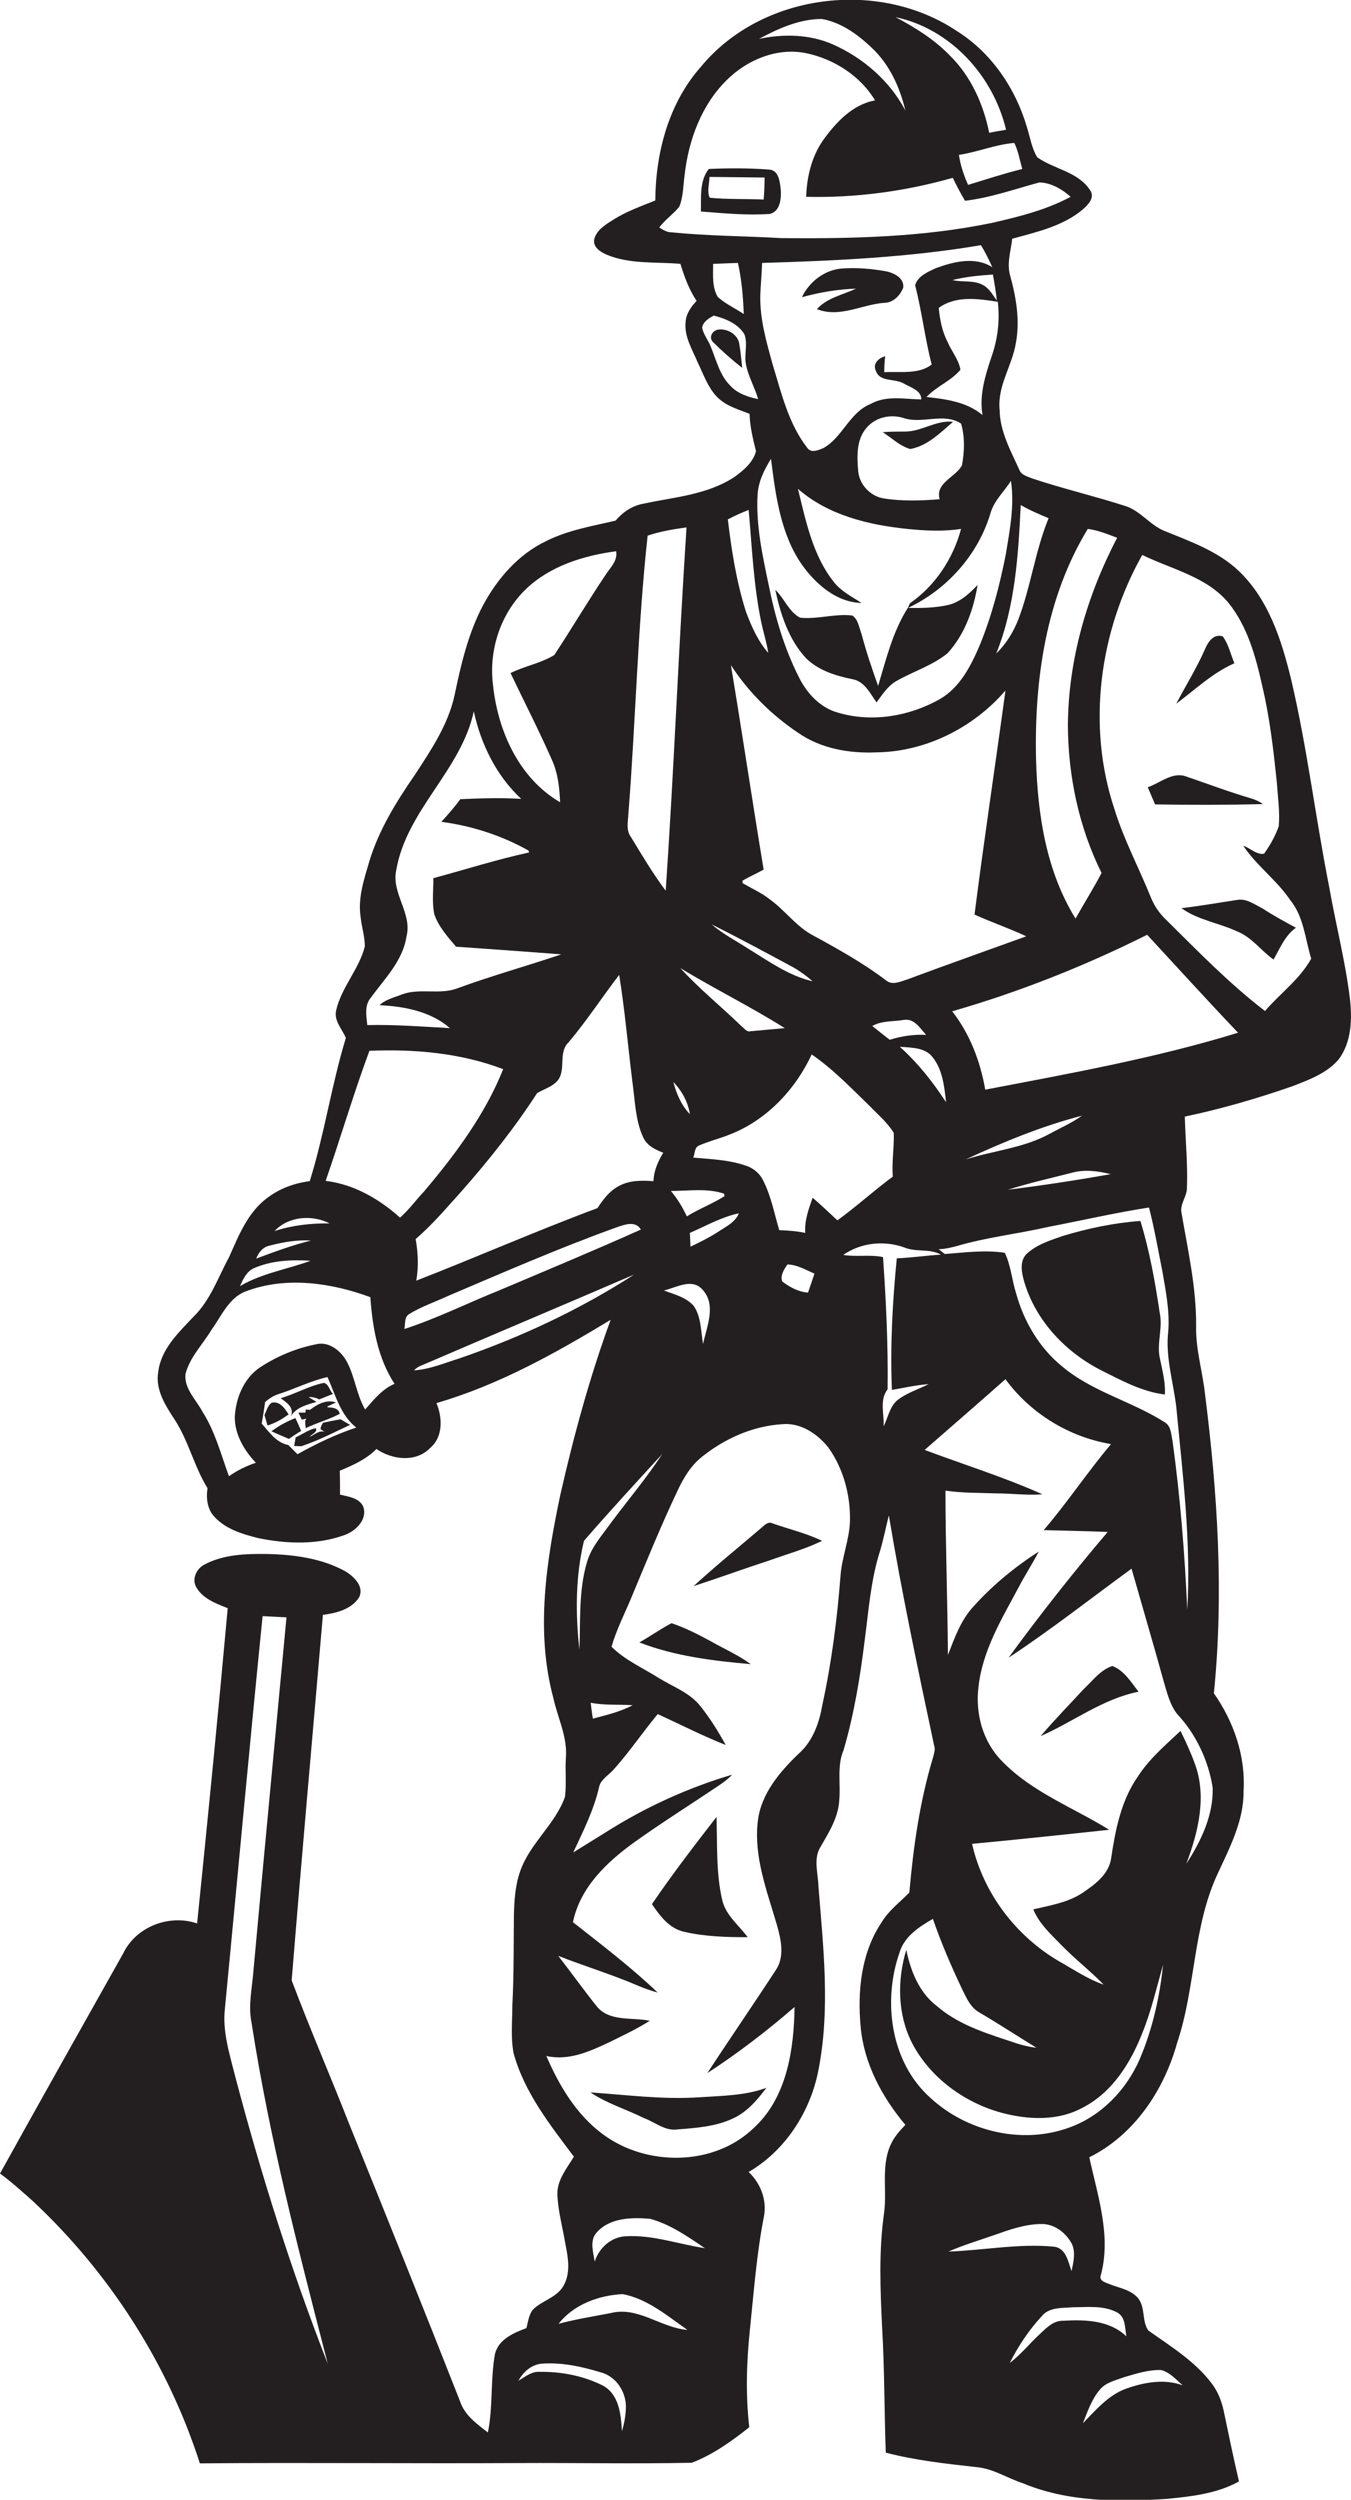 <?xml version="1.0" encoding="utf-8"?>
<!-- Generator: Adobe Illustrator 19.2.0, SVG Export Plug-In . SVG Version: 6.00 Build 0)  -->
<svg version="1.1" id="Layer_1" xmlns="http://www.w3.org/2000/svg" xmlns:xlink="http://www.w3.org/1999/xlink" x="0px" y="0px"
	 viewBox="0 0 441.4 816.7" enable-background="new 0 0 441.4 816.7" xml:space="preserve">
<g>
	<path fill="#231F20" d="M441,325.9c-1.5-12.1-4.6-24-6.7-36c-4.5-22.7-7.2-45.6-12.5-68.1c-3.1-12.7-7.3-25.9-17-35.2
		c-6.7-6.4-15.6-9.6-24-13c-5.1-1.9-8.2-6.9-13.5-8.4c-10-3.2-20.2-5.6-30.1-8.9c-1.6-0.7-3.6-1.1-4.2-2.9
		c-2.8-6.2-6.3-12.4-6.4-19.5c-0.8-7.8,4.1-14.4,5.3-21.8c1.4-7.4,0.1-15-1.9-22.2c-1.1-4,0.3-8,0.7-11.9c8-2.2,16.6-4.1,23.1-9.6
		c1.7-1.5,4-3.8,2.4-6.2c-3.9-6.1-11.8-6.9-17.3-10.8c-1.8-2.9-2.3-6.4-3.3-9.6c-3.7-12.8-11.7-24.7-23.2-31.8
		c-25.6-17-63.6-12.1-83.3,11.7c-10.6,11.9-14.9,28.1-15,43.8c-4.7,1.9-9.6,3.6-13.9,6.4c-2.4,1.5-5.2,3.2-6,6.1
		c-0.7,2.6,1.9,4.3,4,5.2c7.6,3.2,16.1,2.3,24.1,3c1.3,4.2,2.8,8.4,5.3,12.1c-1.8,1.9-3.4,4.1-3.6,6.9c-0.5,4.8,2.2,9,4,13.3
		c1.8,3.7,3.2,7.9,6.1,11c2.9,3.1,7,4.2,10.8,5.7c0.1,4.1,1.1,8.2,2.1,12.2c-0.9,3.6-4.1,6.3-7,8.4c-8.9,5.9-19.8,6.6-30,8.8
		c-3.6,0.7-6.6,2.8-8.9,5.5c-7.7,1.8-15.6,3.1-22.7,6.7c-9,4.3-15.8,12.1-20.5,20.8c-4.9,9.2-7.3,19.5-9.4,29.6
		c-2.1,9.6-7.7,17.9-13,26c-6,8.7-11.7,17.9-14.8,28.1c-1.7,5.8-3.8,11.9-2.9,18.1c0.3,3.3,1.4,6.5,1.4,9.8
		c-1.9,7.5-7.7,13.4-9.4,21c-0.7,3.4,2,6,3.2,8.9c-4.7,15.4-7,31.4-11.8,46.8c-5,0.6-9.8,2.4-13.8,5.4c-6.4,4.7-9.4,12.3-12.5,19.3
		c-3.6,6.6-6.1,14.1-11.6,19.5c-4.9,5.2-10.7,10.6-11.6,18.1c-1,5.8,2.3,10.9,5.3,15.5c4.6,7,6.4,15.4,10.8,22.5
		c-0.5,3.3-0.1,6.9,2.3,9.4c3.7,4,9.1,5.6,14.2,6.9c9.3,1.9,19.2,2.3,28.3-1c3.6-1.3,7.5-5,6.1-9.2c-1.3-3-4.9-3.3-7.6-4
		c0-2.6,0-5.2-0.1-7.8c4.3-1.8,8.6-3.7,12-7.1c5.1,3.5,12.8,4.5,17.5-0.3c4.3-3.6,4.1-9.9,2.1-14.7c20.3-5.9,38.9-16.3,56.9-27.2
		c-6.8,18.6-12,37.7-16.4,57c-4.6,21.8-8.2,44.7-2.3,66.6c1.4,6.4,4.6,12.6,4.1,19.3c-0.3,4.3,0.2,8.6-0.3,12.9
		c-3.2,9.1-11.6,15.3-14.7,24.5c-1.6,4.6-1.9,9.6-2,14.4c-0.1,9.7,0,19.4-0.5,29.1c0,5.3-0.6,10.6,0.4,15.8
		c3.5,12.8,11.9,23.4,19.7,33.8c-2.3,3.8-5.5,7.6-5.4,12.3c0.2,5.4,1.7,10.7,2.6,16.1c0.9,4.5,1.8,9.4-0.5,13.6
		c-2,3.8-6.5,4.8-9.6,7.5c-1.8,1.6-2,4.2-2.6,6.5c-4.2,1.6-9.1,3.6-10.3,8.5c-1.5,8.5-0.6,17.2-2.3,25.6c-3.6-2.8-7.6-5.6-9.1-10.2
		c-11.9-30.3-24.1-60.6-36.3-90.8c-6.1-15.6-12.8-31-18.7-46.7c3.2-39.8,6.8-79.6,10.2-119.4c4.4-0.6,9.3-1.8,11.8-5.7
		c1.8-3.5-1.6-6.8-4.4-8.5c-7.7-4.3-16.8-5.5-25.5-5.7c-7-0.1-14.4,0.1-20.7,3.5c-2.5,1.3-4.1,4.7-2.6,7.3c2.1,3.8,6.5,5.4,10.3,6.9
		c-3.1,34.3-6.5,68.7-10,103c-9-3.1-19.9,1-24.1,9.7c-13.5,24-27,48-40.3,72c3.7,2.7,7.1,5.8,10.5,8.8
		c25.1,23.4,44.3,53.2,54.8,85.9c34.7-0.3,69.4,0.1,104.1-0.1c18.9-0.1,37.8,0.3,56.6-0.1c6.9-2.6,13.1-7.1,18.8-11.6
		c-1.2-10.6-0.9-21.2,0.2-31.8c1.3-12.4,2.2-24.9,4.6-37.1c1-5.4-1.1-10.8-5-14.5c12-7,20.2-19.7,22.8-33.3c3.9-19.8,1.6-40.1,0-60
		c-0.1-4.3-1.8-9.2,0.8-13.1c2.7-4.7,5.7-9.5,6-15c0.5-5.5-0.8-11.2,1.4-16.4c3.5-11.9,5.5-24.3,7-36.6c1.2-9.1,1.9-18.3,4.5-27.1
		c1.4-4.3,2.2-8.7,3.3-13c4.2,25.2,9.5,50.2,14.8,75.2c0.5,1.3-0.1,2.7-0.4,4c-4.3,14.3-6.4,29.1-7.7,44c-3.1,3.2-6.8,5.9-9.1,9.8
		c-6.7,10-7.9,22.6-6.8,34.2c1.1,11.9,7,22.9,14.6,31.9c-1.9,2-3.8,4.1-4.9,6.7c-3.1,7.1-1,15-2.1,22.4c-1.7,12.3-1.2,24.6-0.6,37
		c0.8,13.7,0.7,27.4,1.2,41c9.6,2.5,19.5,3.6,29.4,4.7c5.5,0.4,10.2,3.6,15.4,5.3c14.9,6.2,31.3,6.1,47.1,5.1
		c8-0.8,16.3-1.7,23.5-5.7c-1.8-7.7-3.4-15.4-5-23.1c-0.7-3.2-1.9-6.3-3.9-8.9c-5.5-7.3-13.4-12.1-20.7-17.3
		c-2.2-3-0.9-7.6-3.4-10.6c-2.4-2.8-6.2-3.3-9.4-4.6c-1.3-0.5-3.5-1.1-2.7-3c3.4-12.9-1.1-25.9-3.8-38.4
		c14.7-7.3,24.4-21.9,28.7-37.4c6.1-18.2,5.1-38.1,13.4-55.6c3.9-8.4,8.4-17.1,8.3-26.6c0.7-11.5-3.2-22.7-9.7-32
		c3.3-32.6,1.2-65.4-2.9-97.8c-0.8-7.4-3.1-14.7-2.9-22.2c0.1-12.5-2.7-24.8-4.8-37.1c-0.5-2.8,1.8-5.2,1.8-8
		c0.3-7.8-0.5-15.5-0.7-23.3c11.9-2.5,23.6-5.9,35.1-9.9c5.4-2.1,11.2-4.2,15.1-8.7C441.7,340.4,441.8,332.7,441,325.9z M76.8,678.2
		c-1.8-7.2-4.2-14.6-3.3-22.1c4.1-42.7,8-85.4,12.3-128.1c2.6,0.1,5.2,0.3,7.8,0.4c-3.6,38.5-7.3,77-10.8,115.5
		c-0.4,5.6-1.8,11.3-0.6,17c5.8,37.6,15.4,74.6,24.9,111.4C95.1,741.6,85.2,710.1,76.8,678.2z M365,175.7c-9.9,18.9-16,40-16.1,61.4
		c0.1,16.5,3.6,33.2,11,48.1c-2.6,5-5.7,9.9-8.5,14.9c-9.6-15.5-12.4-34-12.9-52c-0.6-25.9,3.2-52.8,16.9-75.3
		C358.7,173.2,361.8,174.5,365,175.7z M333.5,165c2.9,1.7,6,3,9.1,4.3c-4.4,10.7-5.8,22.4-9.9,33.1c-1.6,4.1-4,8-7.2,11.1
		C331.7,198.1,332.7,181.3,333.5,165z M291.7,384.4c-6.2,4.6-11.9,9.8-18.1,14.3c-2.7-2.5-5.3-5-8.1-7.4c-1.3,3.7-2.7,7.5-2.4,11.5
		c-2.8-0.6-5.7-0.8-8.5-0.9c-1.6-5.3-2.6-10.9-5.1-15.9c-1.1-2.5-3.3-4.4-5.9-5.2c-5.5-1.9-11.4-2.1-17.1-2.6c0.6-1.3,0.3-3.4,2-4
		c3.2-1.4,6.6-2.2,9.8-3.5c12-4.6,21.5-14.6,26.9-26.2c7,4.8,12.9,11,18.9,16.8c2.7,2.8,5.8,5.4,7.9,8.8
		C292.2,374.8,291.3,379.6,291.7,384.4z M266.1,416.1c-0.7,2.1-1.4,4.2-2.1,6.2c-3.1-0.2-6-1.8-8.4-3.6c-0.8-1.9,0.6-4.1,1.7-5.6
		C260.5,413.2,263.3,414.9,266.1,416.1z M225.4,364c-2.8-2.9-4.4-6.7-5.4-10.5C222.8,356.4,224.8,360.1,225.4,364z M222.3,316.3
		c11.2,6.8,23,12.6,34.1,19.6c-3.7,0.3-7.4,0.7-11.1,1c-1.3,0.4-2.1-0.9-3-1.6C235.7,328.9,228.5,323.1,222.3,316.3z M236.6,390
		l0.1,0.8c-3.9,2.5-8.3,4.1-12.3,6.6c-1.4-3-3.1-5.8-5.2-8.3C225,389.1,231.1,388.1,236.6,390z M229.4,421.2
		c4.8,5,1.5,12.2,0.3,17.9c-0.7-4.2-0.6-8.8-3-12.4c-2.5-2.9-6.4-3.8-9.8-5.1C221,420.7,225.9,417.5,229.4,421.2z M225.6,407.3
		c-0.1-1.5-0.1-3-0.2-4.5c5.3-2.3,10.3-5.2,16-6.4c-1.2,3-4.2,4.3-6.7,6C231.8,404.3,228.7,405.8,225.6,407.3z M290.7,339.7
		c-2-1.5-3.8-3-5.7-4.5c3.1-1.8,7-1.4,10.4-2c3.4-0.5,5.2,2.8,7.2,4.9C298.5,337.9,294.5,338.5,290.7,339.7z M304,344.6
		c3.9,4.1,4.5,10.1,5.1,15.5c-4.3-6.6-9.2-12.8-15.1-18.1C297.3,342.3,301.3,342.1,304,344.6z M296.4,320c-2.2,0.7-4.9,2-6.9,0.3
		c-7.4-5.6-15.6-10.2-23.7-14.6c-5.6-2.9-9.2-8.2-14.2-11.8c-2.7-2.2-6-3.6-9-5.4c0-0.2,0-0.6,0-0.8c2.3-1.3,4.6-2.3,6.9-3.6
		c-3.7-22.3-7-44.6-10.7-66.8c5.7,8.8,13.4,16.4,22.1,22.2c7.4,5.1,16.6,6.7,25.5,6.3c16.1-0.2,31.7-8.1,42.1-20.2
		c-3.3,24.4-7,48.7-10.1,73.2c5.5,2.5,11.4,4.5,16.9,7.1C322.3,310.6,309.3,315.2,296.4,320z M330.3,157.1
		c1.2,8.1-0.4,16.2-1.7,24.1c-2,10.1-4.6,20.1-8.5,29.6c-2.9,6.8-6.5,13.9-13.2,17.7c-10,5.6-22.2,7.6-33.2,4.3
		c-5.7-1.6-10-6.2-12.6-11.4c-4.9-9.6-7.9-20-10-30.5c-2-9.5-4.1-19.2-3.6-29c0.2-4.4,2.1-8.3,4.4-12c1.5,11.9,3.1,24.5,10.1,34.6
		c4.6,6.4,11.3,12.3,19.5,12.5c-3.2-2.1-6.7-3.8-9.1-6.9c-6.9-8.7-9.1-19.9-11.7-30.4c9.8,8.6,23,11.8,35.7,13.1
		c5.8,0.6,11.8,0.9,17.6,0c-2.6,9.7-8.4,18.5-16.7,24.3c-0.2,0.4-0.5,1.1-0.7,1.5c-4.9,7.7-7.1,16.8-9.7,25.5
		c-2-5.6-3.9-11.2-5.4-16.9c-0.8-2.1-1.1-4.8-3-6.1c-5.7-0.7-11.4,1.3-17.1,0.7c-3.7-1.9-5.1-6.3-8.1-9.1c1.7,8,4.4,16.3,10.1,22.4
		c4.1,4,9.7,5.7,15.1,6.8c4,0.7,5.8,4.7,7.9,7.6c1.8-2.5,3.6-5.3,6.3-6.9c5.5-3.2,11.9-5.1,16.9-9.2c5.6-6.1,8.5-14.3,9.8-22.3
		c-2.7,2.9-5.8,5.7-9.8,6.6c-4.2,0.9-8.6,1-12.9,0.9c12.7-6,22.9-17.4,26.9-30.9C324.8,163.5,328.1,160.6,330.3,157.1z M321,135.6
		c-5.1-4.3-11.9-5.2-18.3-5.9c3.3-3.5,8-5.2,11.1-8.9c-0.6-3.4-2.9-6-4.2-9.1c-1.8-3.4-2.5-7.3-2.9-11.1c5.6-4.1,12.9-3,19.3-2
		c0.7,6,0,12.1-2,17.8C321.9,122.6,319.9,129.1,321,135.6z M307,163.1c-6.1,0.5-12.4,0.7-18.5-0.3c-4.2-0.8-7.6-4.4-8.1-8.7
		c-0.4-4.8-0.7-10.4,2.7-14.3c2.9-3.5,7.9-4.6,12.2-3.2c6,2,13.1-1.9,18.7,1.8c1.3,4.4,1.1,9.2,0.3,13.6
		C312.2,156,305.5,157.7,307,163.1z M321.3,93.2c-3.1-1.8-6.8-0.9-10.1-1.7c4.3-1.1,8.8-1.5,13.2-1.8c0.5,2.8,1,5.7,1.3,8.5
		C324.4,96.5,323.3,94.3,321.3,93.2z M305.8,87.6c-2.6,1.2-6,2.6-6.8,5.6c2.2,8.6,3.2,17.4,5.4,25.9c-4.3,3.3-10.3,2.2-15.5,2.5
		c0-1.8,0.1-3.5,0.3-5.2c-2,0.5-4.1,2.3-3.1,4.6c1.2,3.9,6.1,2.6,9,4.2c2.2,1.3,6,2.3,5.9,5.3c-5.6-0.1-11.5-1.4-16.6,1.5
		c-6.9,2.8-9.1,10.9-15.4,14.4c-1.5,0.6-3.8,1.7-5.1,0.1c-6.3-8-8.6-18.1-11.5-27.6c-2-7.2-4.1-14.5-4-22.1
		c0.1-3.6,0.5-7.3,0.6-10.9c23.9-0.7,47.9-1.8,71.5-5.8c1.4,2.3,2.6,4.7,3.7,7.2C318.6,83.7,311.5,85.5,305.8,87.6z M334,55.2
		c-6,1.5-11.8,3.4-17.7,5.2c-1.4-3.1-2.5-6.4-3-9.8c6.1-0.9,11.9-3.4,18.1-3.9C332.7,49.4,333.2,52.4,334,55.2z M328.7,42.4
		c-1.8,0.3-3.7,0.6-5.5,1c-1.9-9.4-6-18.5-12.8-25.2c-5.1-5.3-11.4-9.2-17.8-12.6C310.5,9.4,324.5,24.7,328.7,42.4z M268.5,6.2
		c6.3,1.1,11.8,5.1,16.3,9.4c5.8,5.4,9.2,12.9,11,20.5c-5.1-9.7-13.8-17.2-23.7-21.6c-7.5-3.3-16.1-3.5-24.1-1.8
		C254.3,9.3,261.2,6.2,268.5,6.2z M219.4,75.9c-1.5,0-2.8-0.8-4-1.6c1.9-2.5,4.5-4.3,6.5-6.7c1.4-3.3,1.3-7.1,1.8-10.6
		c1.3-11.3,5.5-22.7,13.7-30.8c6.7-6.7,16.6-10.8,26.1-8.8c9,1.9,17.6,7.4,22.4,15.4c-7.3,1.3-12.7,7.1-16.9,12.9
		c-3.8,5.4-5.4,12-5.6,18.6c16.2,0.4,32.4-1.8,47.9-6.2c1.2,2.5,2.5,5,4,7.5c8.3-1,16.2-3.8,24.3-6c3.8,0.1,7.4,2.2,10.2,4.7
		c-8,4.3-16.9,6.5-25.6,8.5c-22.6,4.7-45.8,5.2-68.8,5C243.3,77.1,231.3,77.1,219.4,75.9z M243,102.6c-2.8-1.9-6-3.3-8.5-5.6
		c-1.9-3.2-1.5-7.2-1.5-10.8c2.7-0.1,5.4-0.2,8.1-0.3C242.3,91.3,242.8,96.9,243,102.6z M238.5,125.9c-3.4-3.4-4.5-8.4-6.3-12.7
		c-0.8-2.1-2.4-3.9-2.8-6.2c0.4-2,2.2-3,3.8-3.9c3.8,1,7.9,2.6,10,6.1c1.2,3.1-0.1,6.5,0.5,9.7c0.7,4,2.9,7.6,4,11.5
		C244.4,129.7,240.9,128.6,238.5,125.9z M244.6,166.6c1.1,12.2,1.6,24.6,4.1,36.6c0.7,3.4,1.8,6.7,2.3,10.1
		c-3.4-3.9-5.5-8.7-7.3-13.5c-3.1-9.8-4.7-20-5.9-30.1C240,168.5,242.3,167.5,244.6,166.6z M259.3,316.1c2.2,1.3,4.3,2.8,6.2,4.5
		c-7.8-1.8-14.4-6.6-21.1-10.7c-4-2.6-8.3-4.8-11.9-7.9C241.5,306.5,250.4,311.3,259.3,316.1z M205.3,266c2.4-30.3,3-60.8,6.3-91
		c4.1-1.4,8.4-2.1,12.7-2.7c-2.6,39.6-4.1,79.2-6.8,118.7c-4.2-5.6-7.8-11.7-11.4-17.6C204.5,271.2,205.2,268.4,205.3,266z
		 M202.3,318.5c1.9,11.8,2.9,23.8,4.4,35.6c0.8,5.8,0.9,11.9,3.4,17.4c1.2,2.7,3.9,4.1,6.6,5.1c-1.7,2.8-3.1,5.9-3.2,9.3
		c-3.9-0.3-8.1-0.3-11.5,1.7c-3,1.6-5,4.4-6.8,7.1c-19.9,7.4-39.4,16-59.2,23.7c0.8-4.5,0.6-9.1-0.2-13.6
		c5.5-4.7,10.1-10.2,14.9-15.5c9-10.2,17.5-20.9,24.8-32.2c2.3-1.3,5.1-2.1,6.8-4.2c2.7-3.6,0-9.1,3.5-12.4
		C191.7,333.5,196.7,325.8,202.3,318.5z M171.8,192.5c7.9-7.6,18.9-11,29.5-12.4c0.6,3.3-2.2,5.6-3.7,8.1
		c-5.7,8.5-10.9,17.3-16.5,25.8c-4.4,2.7-9.7,3.6-14.3,5.9c4.5,9.4,9.3,18.8,13.5,28.3c2,4.4,2.5,9.2,2.7,13.9
		c-13.4-7.8-20.3-23.2-21.9-38.1C159.6,212.5,163.5,200.5,171.8,192.5z M121.2,325.9c4.5-6.2,10.4-12,11.6-19.9
		c2-7.7-5.1-14.2-3.3-21.9c3.4-19.5,21.2-32.5,25.3-51.7c2.3,10.7,7.4,21.1,15.5,28.6c-6.6-0.4-13.3-0.2-19.9,0.1
		c-1.9,2.6-4,5-6.2,7.4c10,1.3,19.8,4.5,28.5,9.4c0,0.2,0.1,0.5,0.2,0.6c-10.6,2.3-20.9,5.6-31.3,8.4c0,3.9-0.5,7.9,0.3,11.8
		c1.4,4.1,4.4,7.4,7.1,10.6c11.5,0.8,22.9,1.6,34.4,2.5c-11.3,3.8-22.8,7-34,11.1c-5.8,2.2-12.3-0.2-18.1,2c-2.5,1-5.3,1.6-7.3,3.5
		c8.1,0.4,16.7,2,23,7.5c-9-0.5-18-1.2-27-1C119.7,331.9,119,328.4,121.2,325.9z M107.7,399.7c-6.1-0.1-12.2,0.6-18,2.5
		C94.3,397.3,102,396.8,107.7,399.7z M88.3,406.9c4.3-1.1,8.8-1.9,13.3-1.6c-6.1,1.5-12,3.7-17.9,5.9
		C84.5,409.1,86,407.3,88.3,406.9z M82.8,414.4c5.8-2.6,12.4-2.9,18.7-2.5c-7.7,2.8-16,4.1-23.1,8.3C79.4,418,80.5,415.5,82.8,414.4
		z M97.2,475.1c-1-1-2-2-3-3c-4-0.8-6.2-4.2-8.7-7c0.4-2.3,0.8-4.6,1.1-7c1.4-1.3,3.1-2.3,4.9-2.8c5.2-1.7,10.1-4.2,15.5-5.4
		c2.6,5.8,4.2,12.4,9.4,16.5C109.7,468.6,103.3,471.7,97.2,475.1z M119.3,460.5c-2.8-4.8-3.3-10.5-5.9-15.5
		c-1.9-3.6-5.9-6.9-10.2-5.8c-6.5,1.3-12.7,3.9-18.2,7.5c-5.3,3.5-8,10.1-8.3,16.3c0,5.7,3.1,10.9,6.9,14.9c-3.1,1-6.1,2.5-8.8,4.4
		c-2.6-7.1-4.5-14.6-8.6-21c-2.1-4-6.1-7.6-5.6-12.4c1.4-5.5,5.6-9.6,8.4-14.3c3.3-4.5,5.7-10.6,11.3-12.7c13.1-5,28-2.8,40.7,1.9
		c0.7,9.8,2.4,19.9,7.9,28.3C124.9,453.8,122.1,457.3,119.3,460.5z M130.7,397.8c-6.8-6.1-15.1-10.9-24.3-12
		c4.9-14.1,9.1-28.5,14.3-42.5c14.7-0.6,29.8,0.7,43.7,6c-5.9,14.8-15.6,27.8-25.8,39.9C135.9,392,133.7,395.2,130.7,397.8z
		 M133.7,429.3c4.1-2.5,8.6-4,12.9-6c18.1-7.7,36.2-15.6,54.8-22.3c2.6-0.9,6.2-2.3,8,0.7c-15.4,6.9-31,13.4-46.6,20
		c-10.2,4.1-20.2,9.1-30.7,12.5C132.5,432.6,132,430.3,133.7,429.3z M150.1,443.8c-4.9,1.5-9.7,3.6-14.8,3.9
		c1.1-1.3,2.8-1.7,4.3-2.4c22.5-9.7,45.1-19.2,67.6-28.9C189.4,427.9,170.1,436.9,150.1,443.8z M190.8,503.4
		c8.3-9.6,17-19,25.6-28.4c-5.1,7.8-11.1,14.9-16.7,22.4c-2.9,4.1-6.5,8-7.9,12.9c-2.8,9.3-2.1,19.1-2.5,28.7
		C188,527.2,188,515,190.8,503.4z M203.2,794.3c-0.3-5.4-0.9-12-6.2-14.9c-6.3-3.2-13.6-4.6-20.6-4.5c-2.7-0.2-4.8,1.6-7,2.9
		c1.6-3,4.4-5.4,7.9-5.6c6.5-0.4,12.9,1,19.1,2.9c4.8,1.3,8,6.1,8.1,11C204.5,788.8,204,791.6,203.2,794.3z M199.5,755.7
		c-5.7,1.1-11.4,2-17,3.5c4.9-6.3,13.1-9.3,20.9-9.7c8.1,1.5,14.6,7.1,21.2,11.7C215.9,760.5,208.4,753.4,199.5,755.7z M204.5,730.6
		c-4.8,0.2-8.8,3.8-10.2,8.3c-0.5-3.3-1.8-7.2,0.9-9.8c4.3-4.6,11.4-4.7,17.2-4.2c6.6,1.8,12.3,5.8,17.9,9.6
		C221.7,733.2,213.3,730.1,204.5,730.6z M277.7,497c-0.2,6.1-2.7,11.9-3.1,18c-1.1,14.1-2.9,28.1-5.9,41.9c-1,5.8-3,11.7-7.5,15.8
		c-6.3,6-12.5,13.2-13.6,22.2c-1.4,11.7,3,22.9,6.2,33.9c1.4,4.9,2.7,10.6-0.5,15.1c-7.3,11.2-14.9,22.2-22.2,33.4
		c10-6.5,19.5-13.8,28.5-21.6c-0.2,13.9-2.5,29.5-13.2,39.4c-13,12.7-35.1,12.8-49.4,2.2c-8.7-6.4-14.3-15.9-18.5-25.6
		c7.4,1.7,14.5-1.6,21-4.7c4.3-2.1,8.7-4.2,12.8-6.8c-5.8-1.2-13.3,0.4-17.4-4.8c-4.3-5.4-8.3-11-12.5-16.4
		c8.7,3.4,17.6,6.1,26.2,9.8c2.1,0.9,4.2,1.6,6.3,2.2c-8.7-8.3-18.3-15.6-27.7-23c2.3-11.4,11.2-19.8,20.3-26.3
		c9.1-6.5,18.7-12.5,28-18.8c1.3-0.9,2.6-1.9,3.7-3.1c-14.5,4.3-28.3,10.6-41.1,18.7c-3.6,2.2-7.2,4.5-10.8,6.7
		c3.2-6.9,6.7-13.8,8.4-21.2c0.5-2.7,3.2-4,4.9-6c5.1-5.7,9.4-12.1,14.3-18c7.4,3.4,14.6,7.1,22.2,10.1c-2.4-4.4-5.1-8.7-8.2-12.6
		c-3.5-4.5-9-6.4-13.7-9.3c-5.2-3.3-11-5.8-15.4-10.2c1.6-5.6,4.3-10.8,6.5-16.1c4.8-11.5,9.5-23.1,14.8-34.3
		c2-4.4,4.5-8.7,8.3-11.7c7.4-5.9,16.5-10,26.1-10.6c6-0.6,11.6,3.1,15.2,7.7C275.6,479.9,277.9,488.6,277.7,497z M193,556.3
		c4.5,0.9,9.1,0.5,13.7,0.8c-4.1,2.2-8.6,3.2-13,4.4C193.4,559.8,193.2,558,193,556.3z M288.7,466c0.2-4-1.4-8.7,1.3-12.1
		c0.2-14.4-0.5-28.8-1.5-43.2c-4.3-0.9-8.7,0-13-0.7c5.7-4,13.3-4.8,19.8-2.5c3.9,1.7,8.4,0.3,12.1,2.4c-4.8,0.3-9.6,1-14.4,1.2
		c-1.4,14.3-2.2,28.7-1.6,43c4-0.7,8-1.6,12-1.9c-3.5,1.8-7.4,2.9-10.5,5.5C290.6,459.9,290.1,463.2,288.7,466z M309.9,735.6
		c4.8-2.1,9.8-3.6,14.7-5.3c5.1-1.8,10.3-3.7,15.8-3.7c4.2,0,7.9,2.9,9.8,6.5c1.3,2.8,0.5,6-0.1,8.9c-1.1-3-1.8-7.6-5.8-8
		C332.9,732.9,321.4,735.2,309.9,735.6z M379.3,774.3c2.9,0.7,4.9,3.1,7.1,5c-6-2.2-12.6-1-18.5,1.1c-5.8,2.1-9.9,7-14.1,11.3
		c1.5-3.7,2.8-7.7,5.4-10.8c2-2.6,5.3-3.2,8.2-4.3C371.2,775.5,375.2,774.2,379.3,774.3z M365,755.5c2.8,1.5,2.5,5.1,3,7.8
		c-5.5-5.3-13.5-5.5-20.6-5.1c-3.1-0.1-5.4,2.2-7.5,4.2c-3.4,3.1-6.3,6.8-10,9.6c2.8-5.5,6.2-10.7,10.4-15.2c2.4-3.1,6.7-2.7,10.2-3
		C355.3,753.8,360.5,753.1,365,755.5z M372.3,672.9c-4.4,10-12.6,18.5-23,22.2c-15.3,5.6-33.4,1.3-45.3-9.7
		c-13-11.6-15.7-31.5-10.1-47.5c1.6-5.3,6.4-8.4,10.9-11c2.7,7.9,6,15.5,9.6,23.1c1.4,2.8,2.7,5.9,5.6,7.5
		c6.3,3.7,12.4,7.7,18.6,11.5c-2.1-0.2-4.1-0.7-6.1-1.3c-9.2-3.1-18.9-5.8-26.4-12.3c-5.8-4.4-8.6-11.5-10-18.4
		c-3,10-2.9,21.1,1.9,30.5c5.9,11.3,17.1,19.5,29.4,22.8c8.7,2.3,18.4,2.7,26.5-1.8c9.6-5,15.6-14.7,19.4-24.5
		c2.9-7.2,4.6-14.7,6.7-22.1C378.9,652.5,376.5,663.1,372.3,672.9z M396.2,584c0.3,9-3.8,17.5-8.6,24.9c3.9-10.3,6.8-22.2,2.7-32.9
		c-1.3-3.6-2.9-7-4.6-10.5c-5,4.7-10.3,9.2-14,15c-5.5,7.9-7.3,17.5-8.7,26.8c-0.8,5.1-5.3,8.4-9.3,11.1c-4.8,3.2-10.6,4.1-16.1,5.4
		c1.9,4.7,5.8,8.2,9.3,11.8c4.4,4.5,9.3,8.3,13.7,12.8c-5.2-1.8-9.9-5-14.7-7.7c-14.1-8.3-24.7-22.3-28.3-38.3
		c14.9-1.4,29.9-3,44.8-4.6c-11.8-7.3-25.3-12.3-35.1-22.5c-6.2-6.3-8.7-15.5-7.6-24.2c1.3-11.9,7.6-22.2,13.1-32.5
		c2.1-4,4.5-7.7,6.6-11.7c-7.8,5-15.1,11-21.3,17.9c-4.2,4.5-6.2,10.3-8.4,15.9c-0.1-17.9-0.8-35.8-0.8-53.7
		c5.5,0.8,11,0.7,16.5,0.9c5.1,0,10.1,0.7,15.2,0.3c-12.5-5.6-25.7-9.7-38.5-14.5c8.8-7.7,17.6-15.3,26.4-23.1
		c8.2,11.2,20.8,18.9,34.5,21.2c-7.7,9.1-14.2,19-22,28.1c7,0.2,13.9,0.3,20.9,0.6c-11.3,13.3-22.1,27-32.4,41.1
		c13.8-9.1,26.9-19.4,40.2-29.1c3.5,12.3,7.1,24.5,10.5,36.8c1.1,3.7,2,7.7,4.5,10.8C390.7,566.5,394.8,575.1,396.2,584z M387.9,526
		c-0.8-18.4-2.3-36.9-4.8-55.2c-0.5-2.1-0.4-4.8-2.5-6.1c-10.8-6.9-23.8-10-33.6-18.3c-7.4-6-12.5-14.7-15-23.8
		c-1.4-4.4-1.7-9.1-3.7-13.3c-6.5-1-13.1-0.1-19.6,0.4c-0.7-0.5-1.4-1.1-2-1.6c2,0,4-0.5,5.9-1c9.8-2.9,20.1-4,30.1-6.3
		c10.9-2.1,21.8-4.6,32.7-6.3c1.8,7,3,14,4.4,21c1.1,6.4,2.4,12.9,1.9,19.4c-1,8.3,1.6,16.4,2.6,24.6
		C386.4,481.7,389.2,503.8,387.9,526z M342.8,370.5c-8.5,4.6-18.2,5.4-27.3,8.3c12.3-5.7,24.9-10.9,38-14.3
		C350.2,366.9,346.4,368.5,342.8,370.5z M362.9,383.6c-11.2,2-22.4,3.7-33.6,5.1c6.9-2.2,14.1-3.8,21.1-5.6
		C354.5,382,358.8,382.6,362.9,383.6z M321.9,356c-1.6-9.2-5-18.2-10.8-25.6c21.9-6.3,43.3-14.8,63.7-25c9.9,10.7,19.7,21.5,29.7,32
		C377.5,345.7,349.6,350.7,321.9,356z M413.3,330.3c-11.6-8.9-21.9-19.5-32.3-29.8c-2.1-2-3.8-4.4-4.9-7.1c-3.9-9.7-8.9-19-12-29.1
		c-9.1-27.3-4.9-58.1,9.1-83c9.6,4.7,21.1,7.1,28.2,15.7c6.2,7.7,8.9,17.6,11,27.1c2.5,10.5,3.7,21.2,4.8,31.9
		c0.3,4.6,1,9.3,0.6,13.9c-1.1,3.2-2.8,6.2-4.8,9c-2.4,0.5-4.6-1.9-6.8-2.6c4.3,6.5,10.9,11.2,15.3,17.7c4.5,5.5,4.9,12.7,6.9,19.2
		C424.7,319.9,418.3,324.5,413.3,330.3z"/>
	<path fill="#231F20" d="M251.3,55.4c-6.6-0.5-13.2-0.5-19.7-0.2c-3.1,3.8-2.5,9.3-2.6,13.9c7.5,0.6,15,1.3,22.5,0.8
		c3.4-0.8,3.8-5,3.6-7.9C254.8,59.5,254.5,55.6,251.3,55.4z M249.5,65.2c-5.9-0.3-11.8,0-17.6-0.6c-1-2-0.1-4.6-0.1-6.8
		c6,0.1,12,0.1,18,0.2C249.8,60.4,249.7,62.8,249.5,65.2z"/>
	<path fill="#231F20" d="M289.3,88.6c-4.6-0.8-9.2-1.2-13.9-0.9c-5.8,0.3-11,4.3-13.4,9.4c5.8-1.6,11.7-2.6,17.7-2.8
		c-4.3,2-9.5,3-12.8,6.7c7.6,3,14.9-1.7,22.5-2.1c2.7-0.2,4.8-2.6,5.7-4.9C295.5,90.8,292,89.1,289.3,88.6z"/>
	<path fill="#231F20" d="M234.5,107.7c-1.8,0.4-3,2.5-1.6,4c3,3,6.3,5.9,9.6,8.5c-0.3-2.7-0.5-5.4-1-8.1
		C240.9,109.1,237.4,107.2,234.5,107.7z"/>
	<path fill="#231F20" d="M295.5,141c-2.4,0-4.8,0-7.1,0.2c3,1.9,5.5,4.5,9,5.5c5.6-1,9.8-5.3,14-8.9
		C305.7,137.2,301,141.1,295.5,141z"/>
	<path fill="#231F20" d="M399.5,207.9c-3.1-1-4.9,2-5.9,4.4c-2.7,6.1-6.2,11.7-9.3,17.6c6.2-4.6,11.9-10.1,19-13.2
		C402.1,213.8,401.4,210.5,399.5,207.9z"/>
	<path fill="#231F20" d="M412.6,262.7c-1.2-0.9-2.6-1.5-4-1.9c-7.1-2.1-14-4.7-21-7.1c-4.5-1.7-8.5,2.1-12.6,3.5
		c0.8,1.9,1.6,3.8,2.4,5.6C389.2,263,400.9,263,412.6,262.7z"/>
	<path fill="#231F20" d="M404.3,294c-6.1,0.9-12.2,2-18.3,2.7c5.4,3.9,12.2,4.8,18.2,7.6c4.8,1.9,7.8,6.3,11.9,9.2
		c2.1-3.7,3.7-7.8,7.3-10.4c-3.7-2-7.4-4-10.9-6.3C409.9,295.5,407.3,293.5,404.3,294z"/>
	<path fill="#231F20" d="M378.9,428.9c-1.5-10.1-3.3-20.2-6.3-30c-8.6,0.6-17.1,2.4-25.4,4.9c-4,1.4-8.2,2.7-11.5,5.6
		c-2.8,2.4-1.9,6.5-1,9.6c3.8,12.6,13.5,22.8,25.1,28.7c6.6,3.3,13.3,7,20.8,7.9c0.2-4-0.8-7.8-1.6-11.6
		C377.8,439,380,433.9,378.9,428.9z"/>
	<path fill="#231F20" d="M95.1,462.6c1.8-2.9,5.3-3.7,8.3-4.6c-0.9-0.5-1.8-1.1-2.6-1.6c1.2,0,2.4,0.2,3.5,0.8
		c1.5-0.6,3-1.2,4.5-1.8c-1.1-1-1.4-3.3-3-3.6c-4.9,1-9.3,3.6-14.1,5C93.4,458.1,96.2,459.7,95.1,462.6z"/>
	<path fill="#231F20" d="M101.3,460.6c-0.4,0-1.1-0.1-1.4-0.1l-0.1,1c-0.6,0-1.8,0-2.3,0l1.1,2.3c0.4-0.1,1.1-0.2,1.5-0.3
		c-0.1,0.2-0.3,0.5-0.4,0.7c0,0.6,0.1,1.8,0.2,2.4c3.6-1.8,7.6-2.8,11.1-4.7c-0.4-1.9-2.4-2.1-4-2.1l0-0.3c0.9-0.4,1.8-0.9,2.8-1.3
		C106.7,457.1,103.6,458.8,101.3,460.6z"/>
	<path fill="#231F20" d="M88.7,458.3c-1.3,1-1.6,2.6-2.3,4c0.3,1.1,0.7,2.3,1,3.4c2.5-0.7,4.8-2.1,6.9-3.6
		C93.1,460.2,91.4,457.6,88.7,458.3z"/>
	<path fill="#231F20" d="M96.5,463.3c-2.8,1.1-5.4,2.5-7.8,4.3c1.9,0.9,3.8,1.7,5.7,2.5c1.3-0.9,2.6-1.8,4-2.6
		C97.8,466.1,97.2,464.7,96.5,463.3z"/>
	<path fill="#231F20" d="M105.6,464.8c-0.5,0.6-0.8,1.3-0.9,2.1c0.3,0.2,1,0.7,1.4,0.9c-1.9-0.6-3.2,0.9-4.9,1.6
		c0.6-0.9,2.6-1.4,2-2.8c-2.3,0.4-4.4,2-6.6,3c-0.1,0.7-0.4,2.1-0.5,2.8c0.6,0,1.7,0.1,2.3,0.1c5.5-1.8,10.7-4.5,16-7
		c-0.8-0.4-2.3-1.3-3.1-1.8C109.4,464,107.5,464.4,105.6,464.8z"/>
	<path fill="#231F20" d="M248.6,499.3c-7.4,6.3-14.9,12.4-22,18.9c8.3-2.7,16.5-5.7,24.8-8.4c5.8-2.1,11.7-3.7,17.2-6.4
		c-5.2-2.5-10.8-3.8-16.2-5.7C250.8,496.9,249.6,498.5,248.6,499.3z"/>
	<path fill="#231F20" d="M219.4,530.3c-3.6,1.9-7,4.3-10.5,6.3c11.6,4.5,24.1,6,36.4,7.1c-4.1-3-8.7-5-13.1-7.5
		C228,533.9,223.8,531.8,219.4,530.3z"/>
	<path fill="#231F20" d="M363.4,544.3c-3.9,1.3-6.4,4.8-9.3,7.5c-4.7,5.1-9.6,10.1-14.1,15.4c10.7-4.7,20.3-12.2,32-14.5
		C369.6,549.7,367.3,545.7,363.4,544.3z"/>
	<path fill="#231F20" d="M234.1,593.6c-7.3,9.4-14.5,18.8-21.1,28.5c2.6,3.8,5.6,7.9,10.4,9c6.8,1.6,13.9,1.8,20.9,1.8
		c-2.9-3.9-7.1-7.1-8.3-12C233.9,612,234.4,602.7,234.1,593.6z"/>
	<path fill="#231F20" d="M192.9,683.6c5.3,3.6,11.7,5.5,17.5,8.4c3.6,1.3,6.9,4.3,10.9,3.7c6.2-0.5,12.5-0.9,18.2-3.6
		c4.6-2.1,7.9-6,10.9-10c-7,2.6-14.7,2.6-22,3.1C216.5,686,204.7,684.4,192.9,683.6z"/>
</g>
</svg>
